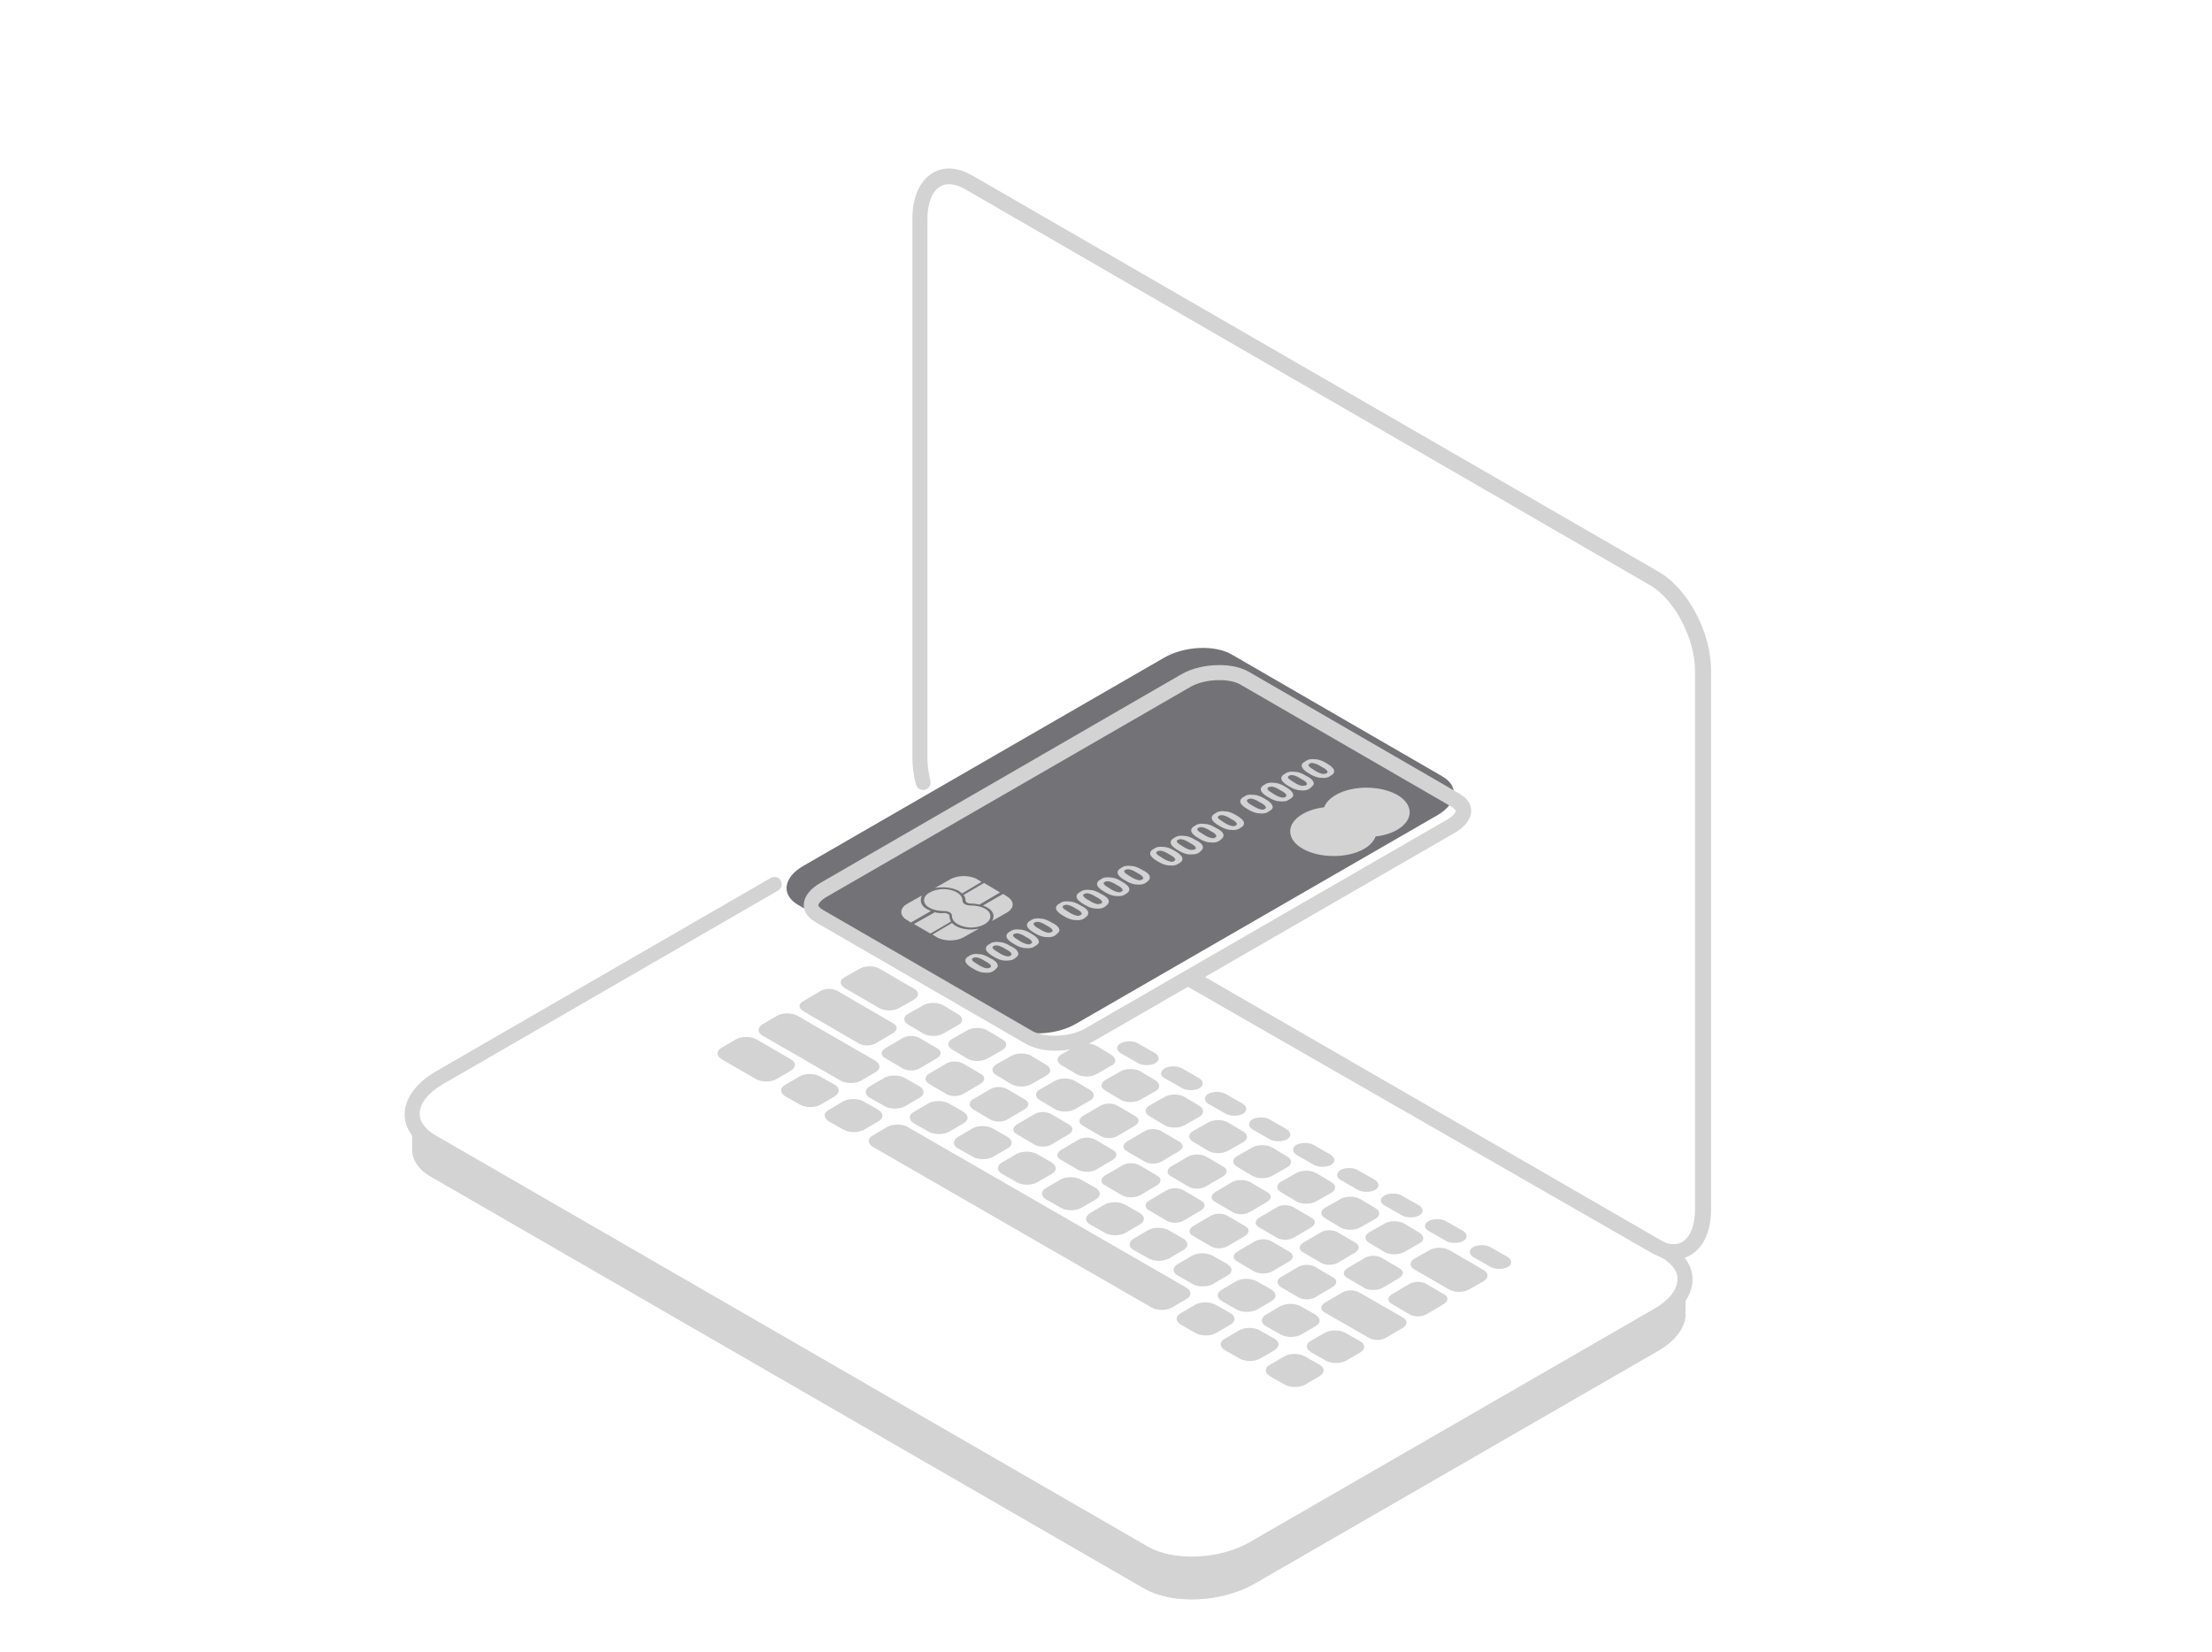 <svg xmlns="http://www.w3.org/2000/svg" width="249" height="186" viewBox="0 0 249 186" fill="none"><g><path d="M189.679 143.978C189.679 145.387 188.665 146.853 186.636 148.037L141.093 174.306C137.429 176.392 131.905 176.674 128.749 174.814L48.541 128.532C47.02 127.63 46.343 126.446 46.4 125.206C46.4 125.262 46.4 125.319 46.4 125.431C46.4 125.488 46.4 129.378 46.4 129.434C46.4 130.561 47.132 131.689 48.541 132.478L128.805 178.816C131.962 180.62 137.485 180.395 141.149 178.309L186.692 152.039C188.721 150.855 189.736 149.333 189.736 147.924C189.679 147.586 189.736 144.993 189.679 143.978Z" fill="#D3D3D4"></path><path d="M141.769 175.941L140.304 176.787C138.613 177.745 136.414 178.309 134.16 178.309C132.356 178.309 130.778 177.971 129.651 177.294L128.185 176.449C129.82 177.351 131.905 177.801 134.216 177.801C136.865 177.745 139.627 177.125 141.769 175.941ZM46.4 125.15C46.4 125.206 46.4 125.262 46.4 125.375C46.4 125.431 46.4 129.321 46.4 129.377C46.4 130.505 47.132 131.632 48.541 132.422L128.805 178.76C130.214 179.605 132.187 180 134.16 180C136.584 180 139.176 179.38 141.149 178.252L186.692 151.983C188.721 150.799 189.736 149.277 189.736 147.868C189.736 147.642 189.792 144.993 189.736 144.034C189.736 145.444 188.721 146.909 186.692 148.093L141.149 174.363C139.12 175.49 136.584 176.11 134.16 176.11C132.131 176.11 130.214 175.716 128.805 174.87L48.541 128.532C47.02 127.63 46.343 126.446 46.4 125.15Z" fill="#D3D3D4"></path><path d="M126.156 118.554L128.128 119.681C128.636 119.963 129.537 119.963 130.045 119.681C130.552 119.4 130.552 118.892 130.045 118.554L128.072 117.426C127.565 117.145 126.663 117.145 126.156 117.426C125.648 117.708 125.592 118.216 126.156 118.554Z" fill="#D3D3D4"></path><path d="M131.116 121.373L133.089 122.5C133.596 122.782 134.498 122.782 135.005 122.5C135.512 122.218 135.512 121.711 135.005 121.373L133.032 120.245C132.525 119.963 131.623 119.963 131.116 120.245C130.552 120.583 130.552 121.091 131.116 121.373Z" fill="#D3D3D4"></path><path d="M136.021 124.248L137.994 125.375C138.501 125.657 139.403 125.657 139.91 125.375C140.417 125.093 140.417 124.586 139.91 124.248L137.937 123.12C137.43 122.838 136.528 122.838 136.021 123.12C135.514 123.402 135.514 123.966 136.021 124.248Z" fill="#D3D3D4"></path><path d="M140.98 127.123L142.953 128.25C143.46 128.532 144.362 128.532 144.869 128.25C145.376 127.968 145.376 127.461 144.869 127.123L142.896 125.995C142.389 125.713 141.487 125.713 140.98 125.995C140.473 126.333 140.473 126.784 140.98 127.123Z" fill="#D3D3D4"></path><path d="M145.941 129.998L147.914 131.125C148.421 131.407 149.323 131.407 149.83 131.125C150.337 130.843 150.337 130.336 149.83 129.998L147.857 128.87C147.35 128.588 146.448 128.588 145.941 128.87C145.433 129.152 145.433 129.659 145.941 129.998Z" fill="#D3D3D4"></path><path d="M150.9 132.816L152.873 133.944C153.38 134.225 154.282 134.225 154.789 133.944C155.296 133.662 155.296 133.154 154.789 132.816L152.816 131.689C152.309 131.407 151.407 131.407 150.9 131.689C150.392 132.027 150.392 132.534 150.9 132.816Z" fill="#D3D3D4"></path><path d="M155.86 135.691L157.833 136.819C158.34 137.1 159.242 137.1 159.749 136.819C160.256 136.537 160.256 136.029 159.749 135.691L157.776 134.564C157.269 134.282 156.367 134.282 155.86 134.564C155.296 134.902 155.296 135.409 155.86 135.691Z" fill="#D3D3D4"></path><path d="M160.821 138.566L162.794 139.694C163.301 139.975 164.203 139.975 164.71 139.694C165.217 139.412 165.217 138.904 164.71 138.566L162.737 137.439C162.23 137.157 161.328 137.157 160.821 137.439C160.257 137.777 160.257 138.228 160.821 138.566Z" fill="#D3D3D4"></path><path d="M165.837 141.498L167.81 142.625C168.317 142.907 169.219 142.907 169.726 142.625C170.234 142.343 170.234 141.836 169.726 141.498L167.754 140.37C167.246 140.088 166.345 140.088 165.837 140.37C165.33 140.652 165.33 141.159 165.837 141.498Z" fill="#D3D3D4"></path><path d="M125.086 118.723L123.395 117.708C122.775 117.37 121.817 117.37 121.197 117.708L119.506 118.667C118.886 119.005 118.886 119.569 119.506 119.907L121.197 120.922C121.817 121.26 122.775 121.26 123.395 120.922L125.086 119.963C125.706 119.681 125.706 119.118 125.086 118.723Z" fill="#D3D3D4"></path><path d="M130.045 121.598L128.354 120.583C127.734 120.245 126.776 120.245 126.156 120.583L124.465 121.542C123.845 121.88 123.845 122.444 124.465 122.782L126.156 123.797C126.776 124.135 127.734 124.135 128.354 123.797L130.045 122.838C130.665 122.5 130.609 121.936 130.045 121.598Z" fill="#D3D3D4"></path><path d="M135.006 124.473L133.315 123.458C132.695 123.12 131.737 123.12 131.117 123.458L129.426 124.417C128.806 124.755 128.806 125.319 129.426 125.657L131.117 126.672C131.737 127.01 132.695 127.01 133.315 126.672L135.006 125.713C135.569 125.375 135.569 124.811 135.006 124.473Z" fill="#D3D3D4"></path><path d="M139.91 127.348L138.219 126.333C137.599 125.995 136.641 125.995 136.021 126.333L134.33 127.292C133.71 127.63 133.71 128.194 134.33 128.532L136.021 129.547C136.641 129.885 137.599 129.885 138.219 129.547L139.91 128.588C140.53 128.25 140.53 127.686 139.91 127.348Z" fill="#D3D3D4"></path><path d="M144.869 130.167L143.178 129.152C142.558 128.814 141.6 128.814 140.98 129.152L139.289 130.11C138.669 130.449 138.669 131.012 139.289 131.351L140.98 132.365C141.6 132.703 142.558 132.703 143.178 132.365L144.869 131.407C145.489 131.069 145.489 130.505 144.869 130.167Z" fill="#D3D3D4"></path><path d="M149.83 133.042L148.139 132.027C147.519 131.689 146.561 131.689 145.941 132.027L144.25 132.985C143.63 133.324 143.63 133.887 144.25 134.226L145.941 135.24C146.561 135.578 147.519 135.578 148.139 135.24L149.83 134.282C150.45 133.944 150.45 133.38 149.83 133.042Z" fill="#D3D3D4"></path><path d="M149.209 137.157L150.9 138.172C151.52 138.51 152.478 138.51 153.098 138.172L154.789 137.213C155.409 136.875 155.409 136.311 154.789 135.973L153.098 134.958C152.478 134.62 151.52 134.62 150.9 134.958L149.209 135.917C148.589 136.255 148.589 136.819 149.209 137.157Z" fill="#D3D3D4"></path><path d="M159.75 138.735L158.059 137.721C157.439 137.382 156.481 137.382 155.861 137.721L154.17 138.679C153.55 139.017 153.55 139.581 154.17 139.919L155.861 140.934C156.481 141.272 157.439 141.272 158.059 140.934L159.75 139.975C160.37 139.694 160.37 139.13 159.75 138.735Z" fill="#D3D3D4"></path><path d="M167.02 142.963L163.131 140.708C162.511 140.37 161.553 140.37 160.933 140.708L159.242 141.667C158.622 142.005 158.622 142.569 159.242 142.907L163.131 145.162C163.751 145.5 164.71 145.5 165.33 145.162L167.02 144.203C167.584 143.865 167.584 143.301 167.02 142.963Z" fill="#D3D3D4"></path><path d="M95.1 111.226L98.989 113.48C99.609 113.819 100.567 113.819 101.187 113.48L102.878 112.522C103.498 112.184 103.498 111.62 102.878 111.282L98.989 109.027C98.369 108.689 97.41 108.689 96.79 109.027L95.1 109.985C94.48 110.267 94.48 110.831 95.1 111.226Z" fill="#D3D3D4"></path><path d="M102.258 115.341L103.949 116.355C104.569 116.694 105.527 116.694 106.147 116.355L107.838 115.397C108.458 115.059 108.458 114.495 107.838 114.157L106.147 113.142C105.527 112.804 104.569 112.804 103.949 113.142L102.258 114.1C101.638 114.439 101.638 115.002 102.258 115.341Z" fill="#D3D3D4"></path><path d="M108.91 119.174C109.53 119.512 110.488 119.512 111.108 119.174L112.799 118.216C113.419 117.877 113.419 117.314 112.799 116.976L111.108 115.961C110.488 115.623 109.53 115.623 108.91 115.961L107.219 116.919C106.599 117.257 106.599 117.821 107.219 118.159L108.91 119.174Z" fill="#D3D3D4"></path><path d="M113.869 122.049C114.489 122.387 115.447 122.387 116.067 122.049L117.758 121.091C118.378 120.753 118.378 120.189 117.758 119.851L116.067 118.836C115.447 118.498 114.489 118.498 113.869 118.836L112.178 119.794C111.558 120.132 111.558 120.696 112.178 121.034L113.869 122.049Z" fill="#D3D3D4"></path><path d="M118.773 121.654L117.082 122.613C116.462 122.951 116.462 123.515 117.082 123.853L118.773 124.868C119.393 125.206 120.351 125.206 120.971 124.868L122.662 123.909C123.282 123.571 123.282 123.007 122.662 122.669L120.971 121.654C120.351 121.316 119.393 121.316 118.773 121.654Z" fill="#D3D3D4"></path><path d="M123.845 124.473L121.928 125.6C121.365 125.939 121.365 126.446 121.928 126.728L123.845 127.855C124.408 128.194 125.254 128.194 125.818 127.855L127.734 126.728C128.298 126.39 128.298 125.882 127.734 125.6L125.818 124.473C125.254 124.135 124.408 124.135 123.845 124.473Z" fill="#D3D3D4"></path><path d="M128.806 127.348L126.889 128.475C126.326 128.814 126.326 129.321 126.889 129.603L128.806 130.73C129.369 131.069 130.215 131.069 130.778 130.73L132.695 129.603C133.258 129.265 133.258 128.757 132.695 128.475L130.778 127.348C130.215 127.01 129.369 127.01 128.806 127.348Z" fill="#D3D3D4"></path><path d="M133.767 130.167L131.85 131.294C131.287 131.632 131.287 132.14 131.85 132.422L133.767 133.549C134.33 133.887 135.176 133.887 135.739 133.549L137.656 132.422C138.219 132.083 138.219 131.576 137.656 131.294L135.739 130.167C135.176 129.885 134.274 129.885 133.767 130.167Z" fill="#D3D3D4"></path><path d="M138.726 133.042L136.809 134.169C136.246 134.507 136.246 135.015 136.809 135.297L138.726 136.424C139.289 136.762 140.135 136.762 140.698 136.424L142.615 135.297C143.178 134.958 143.178 134.451 142.615 134.169L140.698 133.042C140.135 132.76 139.233 132.76 138.726 133.042Z" fill="#D3D3D4"></path><path d="M143.687 135.917L141.77 137.044C141.206 137.382 141.206 137.89 141.77 138.172L143.687 139.299C144.25 139.637 145.096 139.637 145.659 139.299L147.576 138.172C148.139 137.833 148.139 137.326 147.576 137.044L145.659 135.917C145.096 135.578 144.194 135.578 143.687 135.917Z" fill="#D3D3D4"></path><path d="M150.618 142.118L152.535 140.99C153.098 140.652 153.098 140.145 152.535 139.863L150.618 138.735C150.055 138.397 149.209 138.397 148.646 138.735L146.729 139.863C146.165 140.201 146.165 140.708 146.729 140.99L148.646 142.118C149.153 142.456 150.055 142.456 150.618 142.118Z" fill="#D3D3D4"></path><path d="M155.579 144.993L157.496 143.865C158.059 143.527 158.059 143.02 157.496 142.738L155.579 141.61C155.016 141.272 154.17 141.272 153.606 141.61L151.69 142.738C151.126 143.076 151.126 143.583 151.69 143.865L153.606 144.993C154.114 145.274 155.016 145.274 155.579 144.993Z" fill="#D3D3D4"></path><path d="M162.511 145.669L160.595 144.542C160.031 144.203 159.186 144.203 158.622 144.542L156.706 145.669C156.142 146.007 156.142 146.515 156.706 146.797L158.622 147.924C159.186 148.262 160.031 148.262 160.595 147.924L162.511 146.797C163.075 146.458 163.075 145.951 162.511 145.669Z" fill="#D3D3D4"></path><path d="M90.421 113.819L96.621 117.426C97.184 117.765 98.03 117.765 98.594 117.426L100.51 116.299C101.074 115.961 101.074 115.453 100.51 115.172L94.31 111.564C93.746 111.225 92.901 111.225 92.337 111.564L90.421 112.691C89.857 112.973 89.857 113.48 90.421 113.819Z" fill="#D3D3D4"></path><path d="M99.665 119.118L101.581 120.245C102.145 120.583 102.99 120.583 103.554 120.245L105.47 119.118C106.034 118.779 106.034 118.272 105.47 117.99L103.554 116.863C102.99 116.525 102.145 116.525 101.581 116.863L99.665 117.99C99.101 118.328 99.101 118.836 99.665 119.118Z" fill="#D3D3D4"></path><path d="M104.568 121.993L106.484 123.12C107.048 123.458 107.893 123.458 108.457 123.12L110.373 121.993C110.937 121.654 110.937 121.147 110.373 120.865L108.457 119.738C107.893 119.4 107.048 119.4 106.484 119.738L104.568 120.865C104.06 121.147 104.06 121.654 104.568 121.993Z" fill="#D3D3D4"></path><path d="M109.529 124.868L111.445 125.995C112.009 126.333 112.854 126.333 113.418 125.995L115.334 124.868C115.898 124.529 115.898 124.022 115.334 123.74L113.418 122.613C112.854 122.275 112.009 122.275 111.445 122.613L109.529 123.74C109.021 124.022 109.021 124.529 109.529 124.868Z" fill="#D3D3D4"></path><path d="M118.378 128.814L120.295 127.686C120.858 127.348 120.858 126.841 120.295 126.559L118.378 125.431C117.814 125.093 116.969 125.093 116.405 125.431L114.489 126.559C113.925 126.897 113.925 127.404 114.489 127.686L116.405 128.814C116.969 129.152 117.871 129.152 118.378 128.814Z" fill="#D3D3D4"></path><path d="M123.339 131.689L125.255 130.561C125.819 130.223 125.819 129.716 125.255 129.434L123.339 128.306C122.775 127.968 121.93 127.968 121.366 128.306L119.45 129.434C118.886 129.772 118.886 130.279 119.45 130.561L121.366 131.689C121.93 131.971 122.775 131.971 123.339 131.689Z" fill="#D3D3D4"></path><path d="M128.298 134.564L130.214 133.436C130.778 133.098 130.778 132.591 130.214 132.309L128.298 131.181C127.734 130.843 126.889 130.843 126.325 131.181L124.409 132.309C123.845 132.647 123.845 133.154 124.409 133.436L126.325 134.564C126.889 134.846 127.734 134.846 128.298 134.564Z" fill="#D3D3D4"></path><path d="M133.259 137.382L135.175 136.255C135.739 135.917 135.739 135.409 135.175 135.127L133.259 134C132.695 133.662 131.85 133.662 131.286 134L129.37 135.127C128.806 135.466 128.806 135.973 129.37 136.255L131.286 137.382C131.85 137.721 132.695 137.721 133.259 137.382Z" fill="#D3D3D4"></path><path d="M138.218 140.257L140.134 139.13C140.698 138.792 140.698 138.284 140.134 138.002L138.218 136.875C137.654 136.537 136.809 136.537 136.245 136.875L134.329 138.002C133.765 138.341 133.765 138.848 134.329 139.13L136.245 140.257C136.752 140.596 137.654 140.596 138.218 140.257Z" fill="#D3D3D4"></path><path d="M143.179 143.132L145.095 142.005C145.659 141.667 145.659 141.159 145.095 140.877L143.179 139.75C142.615 139.412 141.77 139.412 141.206 139.75L139.29 140.877C138.726 141.216 138.726 141.723 139.29 142.005L141.206 143.132C141.713 143.414 142.615 143.414 143.179 143.132Z" fill="#D3D3D4"></path><path d="M144.193 144.88L146.109 146.007C146.673 146.346 147.518 146.346 148.082 146.007L149.998 144.88C150.562 144.542 150.562 144.034 149.998 143.752L148.082 142.625C147.518 142.287 146.673 142.287 146.109 142.625L144.193 143.752C143.685 144.034 143.685 144.542 144.193 144.88Z" fill="#D3D3D4"></path><path d="M157.946 148.319L153.042 145.5C152.478 145.162 151.633 145.162 151.069 145.5L149.153 146.627C148.589 146.966 148.589 147.473 149.153 147.755L154.057 150.574C154.62 150.912 155.466 150.912 156.029 150.574L157.946 149.446C158.453 149.108 158.453 148.601 157.946 148.319Z" fill="#D3D3D4"></path><path d="M85.855 116.581L94.648 121.654C95.268 121.993 96.283 121.993 96.903 121.654L98.537 120.696C99.157 120.358 99.157 119.794 98.537 119.399L89.745 114.326C89.125 113.988 88.11 113.988 87.49 114.326L85.855 115.284C85.235 115.623 85.235 116.243 85.855 116.581Z" fill="#D3D3D4"></path><path d="M97.918 123.571L99.609 124.529C100.229 124.868 101.243 124.868 101.863 124.529L103.498 123.571C104.118 123.233 104.118 122.669 103.498 122.275L101.807 121.316C101.187 120.978 100.172 120.978 99.552 121.316L97.918 122.275C97.298 122.613 97.298 123.233 97.918 123.571Z" fill="#D3D3D4"></path><path d="M102.877 126.446L104.568 127.404C105.188 127.743 106.202 127.743 106.822 127.404L108.457 126.446C109.077 126.108 109.077 125.544 108.457 125.15L106.766 124.191C106.146 123.853 105.131 123.853 104.511 124.191L102.877 125.15C102.257 125.488 102.257 126.051 102.877 126.446Z" fill="#D3D3D4"></path><path d="M107.838 129.265L109.529 130.223C110.149 130.561 111.163 130.561 111.783 130.223L113.418 129.265C114.038 128.926 114.038 128.363 113.418 127.968L111.727 127.01C111.107 126.672 110.092 126.672 109.472 127.01L107.838 127.968C107.218 128.363 107.218 128.926 107.838 129.265Z" fill="#D3D3D4"></path><path d="M112.799 132.14L114.49 133.098C115.11 133.436 116.124 133.436 116.744 133.098L118.379 132.14C118.999 131.801 118.999 131.238 118.379 130.843L116.688 129.885C116.068 129.547 115.053 129.547 114.433 129.885L112.799 130.843C112.179 131.181 112.179 131.801 112.799 132.14Z" fill="#D3D3D4"></path><path d="M117.758 135.015L119.449 135.973C120.069 136.311 121.083 136.311 121.703 135.973L123.338 135.015C123.958 134.676 123.958 134.113 123.338 133.718L121.647 132.76C121.027 132.422 120.012 132.422 119.392 132.76L117.758 133.718C117.138 134.056 117.138 134.62 117.758 135.015Z" fill="#D3D3D4"></path><path d="M122.719 137.833L124.41 138.792C125.03 139.13 126.044 139.13 126.664 138.792L128.299 137.833C128.919 137.495 128.919 136.931 128.299 136.537L126.608 135.578C125.988 135.24 124.973 135.24 124.353 135.578L122.719 136.537C122.099 136.931 122.099 137.495 122.719 137.833Z" fill="#D3D3D4"></path><path d="M127.621 140.708L129.312 141.667C129.932 142.005 130.947 142.005 131.567 141.667L133.201 140.708C133.821 140.37 133.821 139.806 133.201 139.412L131.51 138.453C130.89 138.115 129.876 138.115 129.256 138.453L127.621 139.412C127.001 139.806 127.001 140.37 127.621 140.708Z" fill="#D3D3D4"></path><path d="M132.582 143.583L134.273 144.542C134.893 144.88 135.908 144.88 136.528 144.542L138.162 143.583C138.782 143.245 138.782 142.681 138.162 142.287L136.471 141.328C135.851 140.99 134.837 140.99 134.217 141.328L132.582 142.287C131.962 142.625 131.962 143.245 132.582 143.583Z" fill="#D3D3D4"></path><path d="M137.543 146.458L139.234 147.417C139.854 147.755 140.868 147.755 141.488 147.417L143.123 146.458C143.743 146.12 143.743 145.556 143.123 145.162L141.432 144.203C140.812 143.865 139.798 143.865 139.177 144.203L137.543 145.162C136.923 145.5 136.923 146.064 137.543 146.458Z" fill="#D3D3D4"></path><path d="M142.502 149.277L144.193 150.235C144.813 150.574 145.827 150.574 146.447 150.235L148.082 149.277C148.702 148.939 148.702 148.375 148.082 147.98L146.391 147.022C145.771 146.684 144.756 146.684 144.136 147.022L142.502 147.98C141.882 148.375 141.882 148.939 142.502 149.277Z" fill="#D3D3D4"></path><path d="M153.1 150.968L151.409 150.01C150.789 149.672 149.774 149.672 149.154 150.01L147.576 150.912C146.956 151.25 146.956 151.814 147.576 152.208L149.267 153.167C149.887 153.505 150.902 153.505 151.522 153.167L153.156 152.208C153.72 151.87 153.72 151.306 153.1 150.968Z" fill="#D3D3D4"></path><path d="M89.013 119.23L85.124 116.975C84.504 116.637 83.489 116.637 82.869 116.975L81.234 117.934C80.614 118.272 80.614 118.836 81.234 119.23L85.124 121.485C85.743 121.824 86.758 121.824 87.378 121.485L89.013 120.527C89.633 120.132 89.633 119.569 89.013 119.23Z" fill="#D3D3D4"></path><path d="M93.973 122.105L92.282 121.147C91.662 120.809 90.647 120.809 90.027 121.147L88.392 122.105C87.772 122.444 87.772 123.007 88.392 123.402L90.084 124.36C90.704 124.699 91.718 124.699 92.338 124.36L93.973 123.402C94.593 123.007 94.536 122.444 93.973 122.105Z" fill="#D3D3D4"></path><path d="M98.875 124.924L97.184 123.966C96.564 123.627 95.549 123.627 94.929 123.966L93.295 124.924C92.675 125.262 92.675 125.826 93.295 126.221L94.986 127.179C95.606 127.517 96.62 127.517 97.24 127.179L98.875 126.221C99.495 125.882 99.495 125.319 98.875 124.924Z" fill="#D3D3D4"></path><path d="M133.54 144.936L102.145 126.841C101.525 126.502 100.51 126.502 99.89 126.841L98.256 127.799C97.636 128.137 97.636 128.701 98.256 129.096L129.651 147.191C130.271 147.529 131.286 147.529 131.906 147.191L133.54 146.233C134.16 145.895 134.16 145.331 133.54 144.936Z" fill="#D3D3D4"></path><path d="M138.5 147.811L136.809 146.853C136.189 146.515 135.174 146.515 134.554 146.853L132.92 147.811C132.3 148.149 132.3 148.713 132.92 149.108L134.611 150.066C135.231 150.404 136.245 150.404 136.865 150.066L138.5 149.108C139.12 148.77 139.12 148.149 138.5 147.811Z" fill="#D3D3D4"></path><path d="M143.461 150.686L141.77 149.728C141.15 149.39 140.135 149.39 139.515 149.728L137.881 150.686C137.261 151.024 137.261 151.588 137.881 151.983L139.572 152.941C140.192 153.279 141.206 153.279 141.826 152.941L143.461 151.983C144.081 151.588 144.081 151.024 143.461 150.686Z" fill="#D3D3D4"></path><path d="M148.533 153.618L146.842 152.659C146.222 152.321 145.208 152.321 144.588 152.659L142.953 153.618C142.333 153.956 142.333 154.52 142.953 154.914L144.644 155.873C145.264 156.211 146.279 156.211 146.899 155.873L148.533 154.914C149.153 154.52 149.153 153.956 148.533 153.618Z" fill="#D3D3D4"></path><path d="M188.44 141.779C187.595 141.779 186.749 141.498 185.847 140.99L133.879 111.169C133.484 110.944 133.315 110.436 133.54 110.042C133.766 109.647 134.273 109.478 134.668 109.703L186.636 139.525C187.369 139.919 188.44 140.314 189.342 139.806C190.244 139.299 190.807 137.946 190.807 136.142V75.542C190.807 71.877 188.496 67.48 185.791 65.902L108.571 21.255C107.838 20.86 106.767 20.466 105.865 20.973C104.963 21.48 104.4 22.833 104.4 24.637V85.294C104.4 86.14 104.512 86.985 104.738 87.887C104.851 88.338 104.569 88.789 104.118 88.902C103.667 89.015 103.216 88.733 103.103 88.282C102.821 87.267 102.709 86.252 102.709 85.238V24.581C102.709 22.157 103.554 20.297 105.02 19.451C106.26 18.718 107.838 18.831 109.416 19.733L186.749 64.38C190.018 66.297 192.611 71.145 192.611 75.485V136.142C192.611 138.566 191.766 140.426 190.3 141.272C189.736 141.61 189.116 141.779 188.44 141.779Z" fill="#D3D3D4"></path><path d="M134.16 176.956C132.018 176.956 129.933 176.505 128.355 175.603L48.091 129.265C46.456 128.306 45.554 126.953 45.554 125.431C45.554 123.684 46.794 121.936 48.993 120.64L86.757 98.823C87.152 98.598 87.659 98.711 87.885 99.105C88.11 99.5 87.997 100.007 87.603 100.233L49.838 122.049C48.204 123.007 47.245 124.191 47.245 125.375C47.245 126.502 48.204 127.292 48.936 127.743L129.2 174.081C132.131 175.772 137.317 175.547 140.699 173.574L186.242 147.304C187.876 146.346 188.834 145.162 188.834 143.978C188.834 142.85 187.876 142.061 187.143 141.61L133.653 110.718C133.258 110.493 133.089 109.985 133.371 109.591C133.653 109.196 134.104 109.027 134.498 109.309L187.989 140.201C189.623 141.159 190.525 142.512 190.525 144.034C190.525 145.782 189.285 147.529 187.087 148.826L141.544 175.096C139.402 176.279 136.753 176.956 134.16 176.956Z" fill="#D3D3D4"></path><path d="M113.531 115.566L89.858 101.868C87.885 100.74 88.167 98.767 90.422 97.471L131.061 74.02C133.316 72.723 136.754 72.554 138.67 73.681L162.344 87.38C164.316 88.507 164.034 90.48 161.78 91.777L121.141 115.228C118.942 116.524 115.504 116.694 113.531 115.566Z" fill="#737377"></path><path d="M137.261 76.556C138.219 76.556 139.121 76.725 139.741 77.12L163.414 90.819C163.753 91.044 163.865 91.213 163.865 91.269C163.865 91.439 163.64 91.833 162.851 92.284L122.212 115.735C121.253 116.299 120.013 116.581 118.717 116.581C117.759 116.581 116.857 116.412 116.237 116.073L92.564 102.375C92.225 102.149 92.113 101.98 92.113 101.924C92.113 101.755 92.338 101.36 93.127 100.909L133.766 77.458C134.725 76.838 136.021 76.556 137.261 76.556ZM137.261 74.865C135.739 74.865 134.161 75.203 132.921 75.936L92.338 99.387C90.084 100.684 89.858 102.657 91.774 103.784L115.448 117.483C116.35 117.99 117.533 118.272 118.773 118.272C120.295 118.272 121.873 117.934 123.113 117.201L163.753 93.75C166.007 92.453 166.233 90.48 164.316 89.353L140.643 75.654C139.685 75.091 138.501 74.865 137.261 74.865Z" fill="#D3D3D4"></path><path d="M114.602 107.223C114.545 106.998 114.264 106.716 113.756 106.49C113.305 106.208 112.855 106.039 112.46 106.039C112.065 105.983 111.671 106.039 111.389 106.265C111.051 106.434 110.938 106.659 110.994 106.885C111.051 107.11 111.333 107.392 111.84 107.674C112.291 107.956 112.742 108.125 113.136 108.125C113.531 108.125 113.925 108.125 114.207 107.899C114.545 107.674 114.715 107.448 114.602 107.223ZM113.249 107.618C113.024 107.561 112.742 107.448 112.404 107.223C112.065 106.998 111.84 106.885 111.784 106.772C111.671 106.659 111.727 106.547 111.84 106.49C111.953 106.434 112.122 106.377 112.347 106.434C112.573 106.49 112.855 106.603 113.193 106.828C113.531 106.998 113.756 107.167 113.813 107.279C113.925 107.392 113.869 107.505 113.756 107.561C113.644 107.674 113.475 107.674 113.249 107.618ZM119.224 104.573C119.167 104.348 118.886 104.066 118.378 103.841C117.927 103.559 117.476 103.39 117.082 103.39C116.687 103.333 116.293 103.39 116.011 103.615C115.673 103.784 115.56 104.01 115.616 104.235C115.673 104.461 115.955 104.743 116.462 105.024C116.913 105.306 117.364 105.475 117.758 105.475C118.153 105.532 118.547 105.475 118.829 105.25C119.167 104.968 119.337 104.799 119.224 104.573ZM117.871 104.968C117.646 104.912 117.364 104.799 117.026 104.573C116.687 104.404 116.462 104.235 116.406 104.123C116.293 104.01 116.349 103.897 116.462 103.841C116.575 103.784 116.744 103.728 116.969 103.784C117.195 103.841 117.476 103.953 117.815 104.179C118.153 104.348 118.378 104.517 118.435 104.63C118.547 104.743 118.491 104.855 118.378 104.912C118.266 104.968 118.096 105.024 117.871 104.968ZM116.913 105.87C116.856 105.645 116.575 105.363 116.067 105.081C115.616 104.799 115.165 104.63 114.771 104.63C114.376 104.573 113.982 104.63 113.7 104.855C113.362 105.024 113.249 105.25 113.305 105.475C113.362 105.701 113.644 105.983 114.151 106.265C114.602 106.547 115.053 106.716 115.447 106.716C115.842 106.772 116.236 106.716 116.518 106.49C116.856 106.321 117.026 106.096 116.913 105.87ZM115.56 106.265C115.335 106.208 115.053 106.096 114.715 105.87C114.376 105.645 114.151 105.532 114.095 105.419C113.982 105.306 114.038 105.194 114.151 105.137C114.264 105.081 114.433 105.024 114.658 105.081C114.884 105.137 115.165 105.25 115.504 105.475C115.842 105.645 116.067 105.814 116.124 105.926C116.236 106.039 116.18 106.152 116.067 106.208C115.955 106.321 115.786 106.321 115.56 106.265ZM112.291 108.576C112.235 108.35 111.953 108.069 111.445 107.843C110.994 107.561 110.544 107.392 110.149 107.392C109.754 107.336 109.36 107.392 109.078 107.618C108.74 107.787 108.627 108.012 108.684 108.238C108.74 108.463 109.022 108.745 109.529 109.027C109.98 109.309 110.431 109.478 110.825 109.478C111.22 109.534 111.614 109.478 111.896 109.252C112.235 108.971 112.404 108.801 112.291 108.576ZM110.938 108.971C110.713 108.914 110.431 108.801 110.093 108.576C109.754 108.35 109.529 108.238 109.473 108.125C109.36 108.012 109.416 107.899 109.529 107.843C109.642 107.787 109.811 107.73 110.036 107.787C110.262 107.843 110.544 107.956 110.882 108.181C111.22 108.35 111.445 108.52 111.502 108.632C111.614 108.745 111.558 108.858 111.445 108.914C111.333 108.971 111.164 109.027 110.938 108.971ZM124.804 101.36C124.748 101.135 124.466 100.853 123.958 100.627C123.508 100.346 123.057 100.176 122.662 100.176C122.267 100.12 121.873 100.176 121.591 100.402C121.253 100.571 121.14 100.797 121.197 101.022C121.253 101.248 121.535 101.529 122.042 101.811C122.493 102.093 122.944 102.262 123.338 102.262C123.733 102.319 124.128 102.262 124.409 102.037C124.748 101.811 124.86 101.586 124.804 101.36ZM123.451 101.755C123.226 101.698 122.944 101.586 122.606 101.36C122.267 101.191 122.042 101.022 121.986 100.909C121.873 100.797 121.929 100.684 122.042 100.627C122.155 100.571 122.324 100.515 122.549 100.571C122.775 100.627 123.057 100.74 123.395 100.966C123.733 101.135 123.958 101.304 124.015 101.417C124.128 101.529 124.071 101.642 123.958 101.698C123.789 101.755 123.62 101.811 123.451 101.755ZM129.426 98.654C129.369 98.429 129.088 98.147 128.58 97.921C128.129 97.64 127.679 97.471 127.284 97.471C126.889 97.414 126.495 97.471 126.213 97.696C125.875 97.865 125.762 98.091 125.818 98.316C125.875 98.542 126.157 98.823 126.664 99.105C127.115 99.387 127.566 99.556 127.96 99.556C128.355 99.613 128.749 99.556 129.031 99.331C129.369 99.105 129.482 98.88 129.426 98.654ZM128.073 99.049C127.848 98.993 127.566 98.88 127.228 98.654C126.889 98.429 126.664 98.316 126.608 98.203C126.495 98.091 126.551 97.978 126.664 97.921C126.777 97.865 126.946 97.809 127.171 97.865C127.397 97.921 127.679 98.034 128.017 98.26C128.355 98.429 128.58 98.598 128.637 98.711C128.749 98.823 128.693 98.936 128.58 98.993C128.411 99.105 128.242 99.105 128.073 99.049ZM127.115 100.007C127.059 99.782 126.777 99.5 126.269 99.218C125.818 98.936 125.368 98.767 124.973 98.767C124.578 98.711 124.184 98.767 123.902 98.993C123.564 99.162 123.451 99.387 123.508 99.613C123.564 99.838 123.846 100.12 124.353 100.402C124.804 100.684 125.255 100.853 125.649 100.853C126.044 100.909 126.439 100.853 126.72 100.627C127.059 100.458 127.171 100.233 127.115 100.007ZM125.762 100.402C125.537 100.346 125.255 100.233 124.917 100.007C124.578 99.782 124.353 99.669 124.297 99.556C124.184 99.444 124.24 99.331 124.353 99.275C124.466 99.218 124.635 99.162 124.86 99.218C125.086 99.275 125.368 99.387 125.706 99.613C126.044 99.782 126.269 99.951 126.326 100.064C126.439 100.176 126.382 100.289 126.269 100.346C126.1 100.458 125.931 100.458 125.762 100.402ZM122.493 102.657C122.437 102.431 122.155 102.149 121.647 101.924C121.197 101.642 120.746 101.473 120.351 101.473C119.957 101.417 119.562 101.473 119.28 101.698C118.942 101.868 118.829 102.093 118.886 102.319C118.942 102.544 119.224 102.826 119.731 103.108C120.182 103.39 120.633 103.559 121.027 103.559C121.422 103.615 121.817 103.559 122.098 103.333C122.437 103.108 122.549 102.882 122.493 102.657ZM121.14 103.051C120.915 102.995 120.633 102.882 120.295 102.657C119.957 102.431 119.731 102.319 119.675 102.206C119.562 102.093 119.618 101.98 119.731 101.924C119.844 101.868 120.013 101.811 120.238 101.868C120.464 101.924 120.746 102.037 121.084 102.262C121.422 102.431 121.647 102.6 121.704 102.713C121.817 102.826 121.76 102.939 121.647 102.995C121.478 103.108 121.309 103.108 121.14 103.051ZM133.09 96.569C133.033 96.343 132.751 96.061 132.244 95.779C131.793 95.498 131.342 95.328 130.948 95.328C130.553 95.272 130.159 95.328 129.877 95.554C129.539 95.723 129.426 95.948 129.482 96.174C129.539 96.4 129.82 96.681 130.328 96.963C130.779 97.245 131.23 97.414 131.624 97.414C132.019 97.471 132.413 97.414 132.695 97.189C133.033 97.02 133.146 96.794 133.09 96.569ZM131.68 96.963C131.455 96.907 131.173 96.794 130.835 96.569C130.497 96.343 130.271 96.23 130.215 96.118C130.102 96.005 130.159 95.892 130.271 95.836C130.384 95.779 130.553 95.723 130.779 95.779C131.004 95.836 131.286 95.948 131.624 96.174C131.962 96.343 132.188 96.512 132.244 96.625C132.357 96.738 132.3 96.85 132.188 96.907C132.075 97.02 131.906 97.02 131.68 96.963ZM137.712 93.919C137.655 93.694 137.373 93.412 136.866 93.186C136.415 92.904 135.964 92.735 135.57 92.735C135.175 92.679 134.781 92.735 134.499 92.961C134.161 93.13 134.048 93.355 134.104 93.581C134.161 93.806 134.442 94.088 134.95 94.37C135.401 94.652 135.851 94.821 136.246 94.821C136.641 94.877 137.035 94.821 137.317 94.596C137.655 94.37 137.768 94.145 137.712 93.919ZM136.302 94.314C136.077 94.257 135.795 94.145 135.457 93.919C135.119 93.694 134.893 93.581 134.837 93.468C134.724 93.355 134.781 93.243 134.893 93.186C135.006 93.13 135.175 93.073 135.401 93.13C135.626 93.186 135.908 93.299 136.246 93.525C136.584 93.694 136.81 93.863 136.866 93.975C136.979 94.088 136.922 94.201 136.81 94.257C136.697 94.37 136.528 94.37 136.302 94.314ZM135.401 95.272C135.344 95.046 135.062 94.765 134.555 94.539C134.104 94.257 133.653 94.088 133.259 94.088C132.864 94.032 132.47 94.088 132.188 94.314C131.85 94.483 131.737 94.708 131.793 94.934C131.85 95.159 132.131 95.441 132.639 95.723C133.09 96.005 133.54 96.174 133.935 96.174C134.33 96.174 134.724 96.174 135.006 95.948C135.344 95.667 135.457 95.498 135.401 95.272ZM133.991 95.667C133.766 95.61 133.484 95.498 133.146 95.272C132.808 95.046 132.582 94.934 132.526 94.821C132.413 94.708 132.47 94.596 132.582 94.539C132.695 94.483 132.864 94.426 133.09 94.483C133.315 94.539 133.597 94.652 133.935 94.877C134.273 95.046 134.499 95.216 134.555 95.328C134.668 95.441 134.611 95.554 134.499 95.61C134.386 95.667 134.217 95.667 133.991 95.667ZM140.022 92.566C139.966 92.341 139.684 92.059 139.177 91.777C138.726 91.495 138.275 91.326 137.881 91.326C137.486 91.27 137.091 91.326 136.81 91.551C136.471 91.721 136.359 91.946 136.415 92.171C136.471 92.397 136.753 92.679 137.261 92.961C137.712 93.243 138.162 93.412 138.557 93.412C138.952 93.468 139.346 93.412 139.628 93.186C139.966 93.017 140.079 92.792 140.022 92.566ZM138.613 92.961C138.388 92.904 138.106 92.792 137.768 92.566C137.43 92.341 137.204 92.228 137.148 92.115C137.035 92.002 137.091 91.89 137.204 91.833C137.317 91.777 137.486 91.721 137.712 91.777C137.937 91.833 138.219 91.946 138.557 92.171C138.895 92.341 139.121 92.51 139.177 92.623C139.29 92.735 139.233 92.848 139.121 92.904C139.008 93.017 138.839 93.017 138.613 92.961ZM146.561 86.309C146.617 86.534 146.899 86.816 147.406 87.098C147.857 87.38 148.308 87.549 148.703 87.549C149.097 87.605 149.492 87.549 149.774 87.323C150.112 87.154 150.225 86.929 150.168 86.703C150.112 86.478 149.83 86.196 149.323 85.914C148.872 85.632 148.421 85.463 148.026 85.463C147.632 85.407 147.237 85.463 146.955 85.689C146.617 85.858 146.448 86.083 146.561 86.309ZM147.914 85.914C148.139 85.971 148.421 86.083 148.759 86.309C149.097 86.478 149.323 86.647 149.379 86.76C149.492 86.873 149.435 86.985 149.323 87.042C149.21 87.098 148.985 87.154 148.815 87.098C148.59 87.042 148.308 86.929 147.97 86.703C147.632 86.478 147.406 86.365 147.35 86.252C147.237 86.14 147.294 86.027 147.406 85.971C147.519 85.858 147.688 85.858 147.914 85.914ZM145.546 89.353C145.49 89.127 145.208 88.846 144.701 88.564C144.25 88.282 143.799 88.113 143.404 88.113C143.01 88.056 142.615 88.113 142.333 88.338C141.995 88.507 141.883 88.733 141.939 88.958C141.995 89.184 142.277 89.466 142.784 89.748C143.235 90.029 143.686 90.198 144.081 90.198C144.475 90.255 144.87 90.198 145.152 89.973C145.49 89.804 145.659 89.578 145.546 89.353ZM144.193 89.748C143.968 89.691 143.686 89.578 143.348 89.353C143.01 89.127 142.784 89.015 142.728 88.902C142.615 88.789 142.672 88.676 142.784 88.62C142.897 88.564 143.066 88.507 143.292 88.564C143.517 88.62 143.799 88.733 144.137 88.958C144.475 89.127 144.701 89.296 144.757 89.409C144.87 89.522 144.813 89.635 144.701 89.691C144.588 89.804 144.363 89.804 144.193 89.748ZM147.857 88.056C147.801 87.831 147.519 87.549 147.012 87.323C146.561 87.042 146.11 86.873 145.715 86.873C145.321 86.816 144.926 86.873 144.644 87.098C144.306 87.267 144.193 87.493 144.25 87.718C144.306 87.944 144.588 88.225 145.095 88.507C145.546 88.789 145.997 88.958 146.392 88.958C146.786 89.015 147.181 88.958 147.463 88.733C147.801 88.451 147.97 88.282 147.857 88.056ZM146.504 88.451C146.279 88.395 145.997 88.282 145.659 88.056C145.321 87.831 145.095 87.718 145.039 87.605C144.926 87.493 144.983 87.38 145.095 87.323C145.208 87.267 145.377 87.211 145.603 87.267C145.828 87.323 146.11 87.436 146.448 87.662C146.786 87.831 147.012 88 147.068 88.113C147.181 88.225 147.124 88.338 147.012 88.395C146.899 88.451 146.674 88.451 146.504 88.451ZM143.235 90.706C143.179 90.48 142.897 90.198 142.39 89.917C141.939 89.635 141.488 89.466 141.093 89.466C140.699 89.409 140.304 89.466 140.022 89.691C139.684 89.86 139.572 90.086 139.628 90.311C139.684 90.537 139.966 90.819 140.473 91.1C140.924 91.382 141.375 91.551 141.77 91.551C142.164 91.608 142.559 91.551 142.841 91.326C143.179 91.157 143.348 90.931 143.235 90.706ZM141.883 91.1C141.657 91.044 141.375 90.931 141.037 90.706C140.699 90.537 140.473 90.368 140.417 90.255C140.304 90.142 140.361 90.029 140.473 89.973C140.586 89.917 140.755 89.86 140.981 89.917C141.206 89.973 141.488 90.086 141.826 90.311C142.164 90.48 142.39 90.65 142.446 90.762C142.559 90.875 142.503 90.988 142.39 91.044C142.277 91.157 142.108 91.157 141.883 91.1Z" fill="#D3D3D4"></path><path d="M153.55 95.554C151.69 96.625 148.59 96.625 146.673 95.554C144.757 94.483 144.757 92.679 146.673 91.608C148.533 90.537 151.634 90.537 153.55 91.608C155.41 92.679 155.41 94.483 153.55 95.554Z" fill="#D3D3D4"></path><path d="M157.271 93.412C155.411 94.483 152.311 94.483 150.394 93.412C148.478 92.341 148.478 90.537 150.394 89.466C152.254 88.395 155.354 88.395 157.271 89.466C159.131 90.537 159.187 92.284 157.271 93.412Z" fill="#D3D3D4"></path><path d="M107.782 104.01C107.387 103.784 107.162 103.446 107.162 103.108C107.162 102.939 107.105 102.826 106.936 102.713C106.767 102.6 106.485 102.544 106.26 102.544C105.527 102.544 104.851 102.375 104.4 102.037C103.892 101.642 103.892 101.022 104.4 100.627C104.456 100.571 104.569 100.515 104.682 100.458C105.527 99.951 106.88 99.951 107.725 100.458C108.12 100.684 108.345 101.022 108.345 101.36C108.345 101.529 108.402 101.642 108.571 101.755C108.74 101.868 109.022 101.924 109.247 101.924C109.98 101.924 110.656 102.093 111.107 102.431C111.614 102.826 111.614 103.446 111.107 103.841C110.713 104.179 110.036 104.404 109.304 104.404C108.74 104.404 108.176 104.235 107.782 104.01Z" fill="#D3D3D4"></path><path d="M102.879 104.01L105.19 102.713L105.133 102.657C105.471 102.769 105.922 102.826 106.317 102.769C106.486 102.769 106.599 102.826 106.711 102.882C106.824 102.939 106.881 102.995 106.881 103.108C106.881 103.333 106.937 103.559 107.05 103.728L104.739 105.081L102.879 104.01Z" fill="#D3D3D4"></path><path d="M104.062 102.149C104.287 102.319 104.513 102.431 104.794 102.544L102.54 103.841L102.089 103.559C101.243 103.051 101.243 102.262 102.089 101.755L103.78 100.797C103.554 101.247 103.611 101.755 104.062 102.149Z" fill="#D3D3D4"></path><path d="M107.161 103.897C107.274 104.01 107.386 104.066 107.499 104.179C107.95 104.461 108.626 104.63 109.303 104.63C109.641 104.63 109.923 104.573 110.205 104.517L108.514 105.475C107.668 105.983 106.259 105.983 105.414 105.475L104.963 105.194L107.161 103.897Z" fill="#D3D3D4"></path><path d="M111.389 102.318C111.163 102.149 110.938 102.037 110.656 101.924L112.911 100.627L113.362 100.909C114.207 101.417 114.207 102.206 113.362 102.713L111.671 103.671C111.952 103.22 111.896 102.713 111.389 102.318Z" fill="#D3D3D4"></path><path d="M108.853 101.586C108.741 101.529 108.684 101.473 108.684 101.36C108.684 101.135 108.628 100.909 108.459 100.74L110.77 99.387L112.573 100.458L110.262 101.811C109.924 101.755 109.586 101.698 109.191 101.698C109.079 101.698 108.91 101.642 108.853 101.586Z" fill="#D3D3D4"></path><path d="M108.29 100.571C108.177 100.458 108.064 100.402 107.951 100.289C107.219 99.894 106.148 99.782 105.246 99.951L106.937 98.993C107.782 98.485 109.191 98.485 110.037 98.993L110.488 99.274L108.29 100.571Z" fill="#D3D3D4"></path></g><defs></defs></svg>